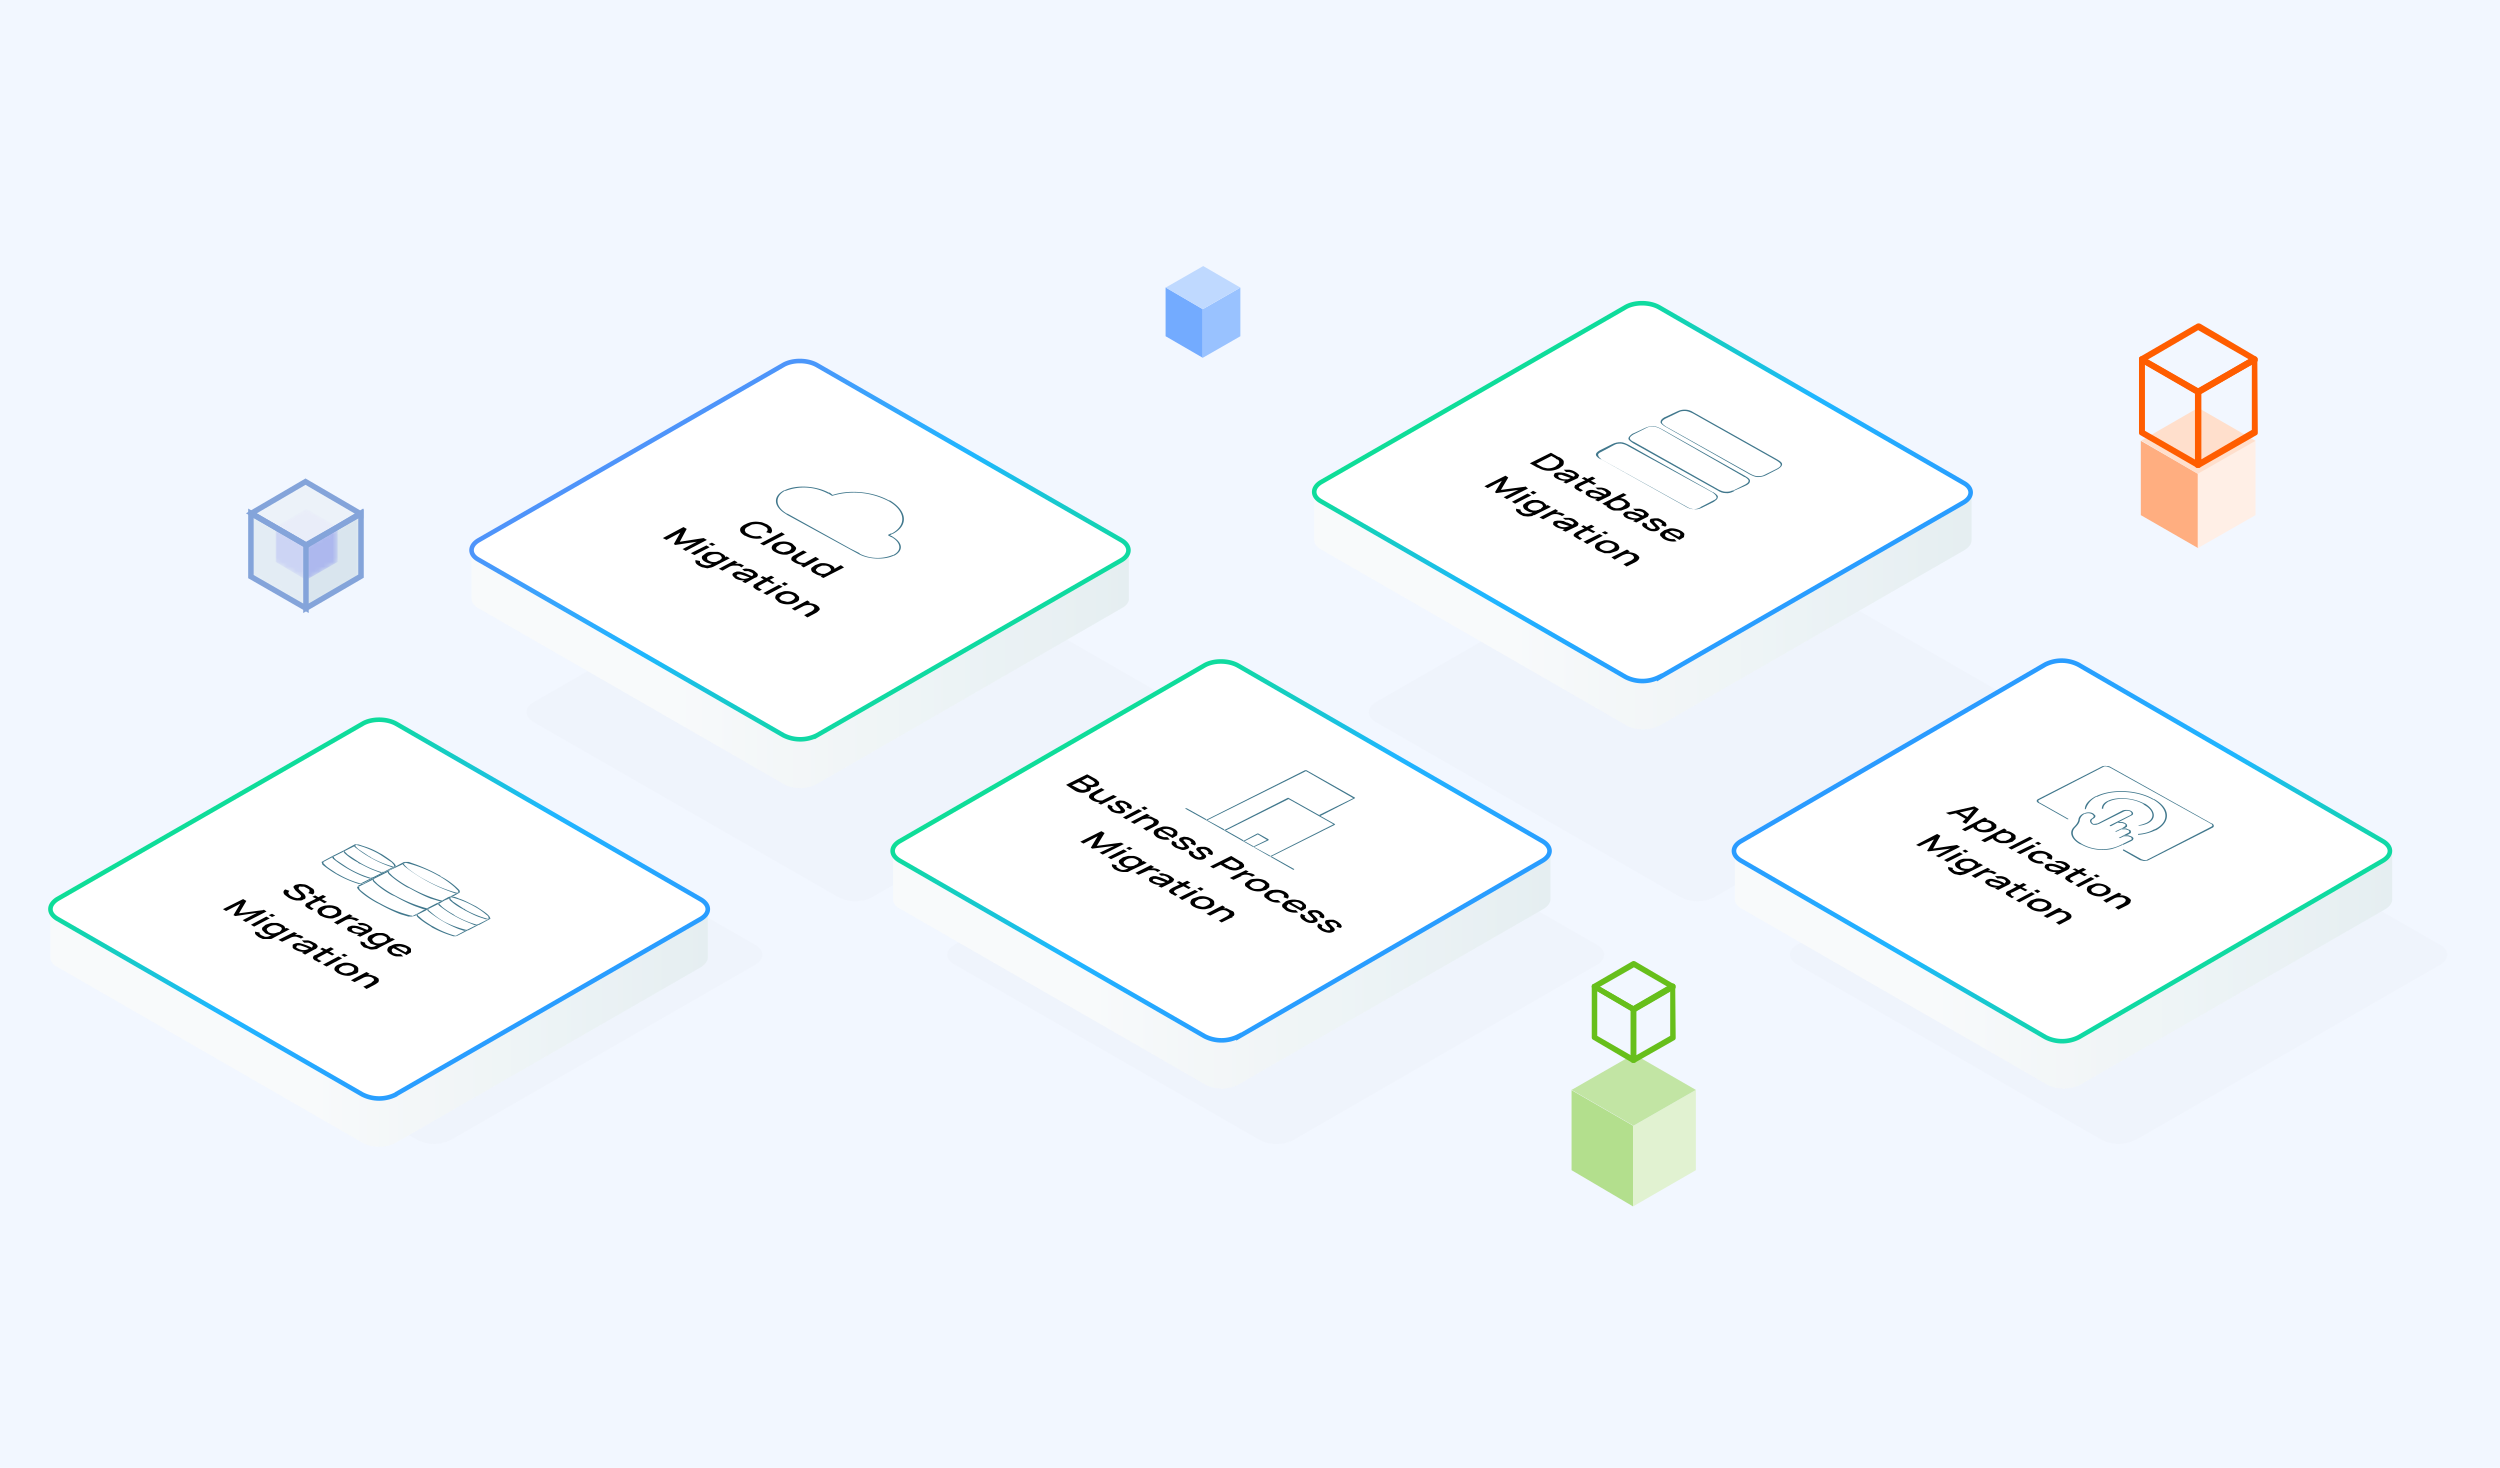 <svg width="545" height="320" fill="none" xmlns="http://www.w3.org/2000/svg"><path fill="#F2F7FF" d="M0 0h545v320H0z"/><path d="M190.1 195.6a8.1 8.1 0 0 1-7.3 0l-66.5-38.2c-2-1.2-2-3.1 0-4.3l66.4-38.2c2-1.2 5.3-1.2 7.3 0l66.5 38.3c2 1.1 2 3 0 4.2l-66.4 38.2Z" fill="#D8DBDE" style="mix-blend-mode:multiply" opacity=".1"/><path d="M246 120c0-.8-.4-1.6-1.5-2.2l-66.4-38.2a8.1 8.1 0 0 0-7.4 0l-66.4 38.2c-1 .6-1.5 1.4-1.5 2.1v10.6c0 .8.5 1.5 1.5 2.1l66.5 38.3c2 1.2 5.3 1.2 7.3 0l66.4-38.3c1-.5 1.6-1.3 1.6-2V120Z" fill="url(#a)"/><path d="M246 120c0-.8-.4-1.6-1.5-2.2l-66.4-38.2a8.1 8.1 0 0 0-7.4 0l-66.4 38.2c-1 .6-1.5 1.4-1.5 2.1v10.6c0 .8.5 1.5 1.5 2.1l66.5 38.3c2 1.2 5.3 1.2 7.3 0l66.4-38.3c1-.5 1.6-1.3 1.6-2V120Z" fill="#BAD0D6" style="mix-blend-mode:multiply" opacity=".1"/><path d="M178.1 160.3a8.1 8.1 0 0 1-7.3 0L104.3 122c-2-1.1-2-3 0-4.2l66.4-38.2c2-1.2 5.3-1.2 7.4 0l66.4 38.2c2 1.2 2 3.1 0 4.3l-66.4 38.2Z" fill="#fff" stroke="url(#b)"/><path d="M373.7 195.6a8.1 8.1 0 0 1-7.3 0l-66.5-38.2c-2-1.2-2-3.1 0-4.3l66.4-38.2c2-1.2 5.3-1.2 7.3 0l66.5 38.3c2 1.1 2 3 0 4.2l-66.4 38.2Z" fill="#D8DBDE" style="mix-blend-mode:multiply" opacity=".1"/><path d="M429.7 107.3c0-.8-.5-1.6-1.6-2.1l-66.4-38.3a8.1 8.1 0 0 0-7.4 0L288 105c-1 .6-1.5 1.4-1.5 2.2v10.5c0 .8.5 1.5 1.5 2.1l66.5 38.3c2 1.2 5.3 1.2 7.4 0l66.4-38.2c1-.6 1.5-1.4 1.5-2.2v-10.5Z" fill="url(#c)"/><path d="M429.7 107.3c0-.8-.5-1.6-1.6-2.1l-66.4-38.3a8.1 8.1 0 0 0-7.4 0L288 105c-1 .6-1.5 1.4-1.5 2.2v10.5c0 .8.5 1.5 1.5 2.1l66.5 38.3c2 1.2 5.3 1.2 7.4 0l66.4-38.2c1-.6 1.5-1.4 1.5-2.2v-10.5Z" fill="#BAD0D6" style="mix-blend-mode:multiply" opacity=".1"/><path d="M361.7 147.6a8.1 8.1 0 0 1-7.3 0L288 109.3c-2-1.1-2-3 0-4.2L354.3 67c2-1.2 5.3-1.2 7.4 0l66.4 38.3c2 1.1 2 3 0 4.2l-66.4 38.2Z" fill="#fff" stroke="url(#d)"/><path d="M98.3 248.5a8.1 8.1 0 0 1-7.3 0l-66.5-38.3c-2-1.1-2-3 0-4.2l66.4-38.2c2-1.2 5.3-1.2 7.3 0l66.5 38.2c2 1.2 2 3 0 4.3l-66.4 38.2Z" fill="#D8DBDE" style="mix-blend-mode:multiply" opacity=".1"/><path d="M154.3 198.2c0-.8-.5-1.5-1.6-2.1l-66.4-38.3a8.1 8.1 0 0 0-7.4 0L12.5 196c-1 .6-1.5 1.4-1.5 2.2v10.6c0 .7.5 1.5 1.5 2L79 249.1c2 1.2 5.3 1.2 7.3 0l66.4-38.2c1-.6 1.6-1.4 1.6-2.2v-10.5Z" fill="url(#e)"/><path d="M154.3 198.2c0-.8-.5-1.5-1.6-2.1l-66.4-38.3a8.1 8.1 0 0 0-7.4 0L12.5 196c-1 .6-1.5 1.4-1.5 2.2v10.6c0 .7.5 1.5 1.5 2L79 249.1c2 1.2 5.3 1.2 7.3 0l66.4-38.2c1-.6 1.6-1.4 1.6-2.2v-10.5Z" fill="#BAD0D6" style="mix-blend-mode:multiply" opacity=".1"/><path d="M86.3 238.6a8.1 8.1 0 0 1-7.3 0l-66.5-38.3c-2-1.2-2-3 0-4.3L79 157.8c2-1.2 5.3-1.2 7.4 0l66.4 38.3c2 1.2 2 3 0 4.2l-66.4 38.2Z" fill="#fff" stroke="url(#f)"/><path d="M282 248.5a8.1 8.1 0 0 1-7.4 0L208 210.2c-2-1.1-2-3 0-4.2l66.4-38.2c2-1.2 5.3-1.2 7.3 0l66.5 38.2c2 1.2 2 3.1 0 4.3L282 248.5Z" fill="#D8DBDE" style="mix-blend-mode:multiply" opacity=".1"/><path d="M337.9 185.5c0-.8-.5-1.5-1.6-2.1L270 145.1a8.1 8.1 0 0 0-7.4 0l-66.4 38.3c-1 .5-1.5 1.3-1.5 2v10.7c0 .7.5 1.5 1.5 2l66.5 38.3c2 1.2 5.3 1.2 7.3 0l66.4-38.2c1-.6 1.6-1.4 1.6-2.1v-10.6Z" fill="url(#g)"/><path d="M337.9 185.5c0-.8-.5-1.5-1.6-2.1L270 145.1a8.1 8.1 0 0 0-7.4 0l-66.4 38.3c-1 .5-1.5 1.3-1.5 2v10.7c0 .7.5 1.5 1.5 2l66.5 38.3c2 1.2 5.3 1.2 7.3 0l66.4-38.2c1-.6 1.6-1.4 1.6-2.1v-10.6Z" fill="#BAD0D6" style="mix-blend-mode:multiply" opacity=".1"/><path d="M270 225.9a8.1 8.1 0 0 1-7.4 0l-66.5-38.3c-2-1.2-2-3 0-4.2l66.4-38.3c2-1.2 5.3-1.2 7.4 0l66.4 38.3c2 1.2 2 3 0 4.2L270 226Z" fill="#fff" stroke="url(#h)"/><path d="M465.5 248.5a8.1 8.1 0 0 1-7.3 0l-66.5-38.3c-2-1.2-2-3 0-4.2l66.4-38.2c2-1.2 5.3-1.2 7.3 0L532 206c2 1.2 2 3 0 4.3l-66.4 38.2Z" fill="#D8DBDE" style="mix-blend-mode:multiply" opacity=".1"/><path d="M521.5 185.5c0-.8-.5-1.5-1.6-2.1l-66.4-38.3a8.1 8.1 0 0 0-7.4 0l-66.4 38.3c-1 .5-1.5 1.3-1.5 2v10.7c0 .7.5 1.5 1.5 2l66.5 38.3c2 1.2 5.3 1.2 7.4 0l66.4-38.2c1-.6 1.5-1.4 1.5-2.1v-10.6Z" fill="url(#i)"/><path d="M521.5 185.5c0-.8-.5-1.5-1.6-2.1l-66.4-38.3a8.1 8.1 0 0 0-7.4 0l-66.4 38.3c-1 .5-1.5 1.3-1.5 2v10.7c0 .7.5 1.5 1.5 2l66.5 38.3c2 1.2 5.3 1.2 7.4 0l66.4-38.2c1-.6 1.5-1.4 1.5-2.1v-10.6Z" fill="#BAD0D6" style="mix-blend-mode:multiply" opacity=".1"/><path d="M453.2 226.1a8 8 0 0 1-7.3 0l-66.4-38.5c-2-1.2-2-3 0-4.2l66.3-38.5a8 8 0 0 1 7.3 0l66.4 38.5c2 1.2 2 3 0 4.2l-66.3 38.5Z" fill="#fff" stroke="url(#j)"/><path d="m291 202.8-.3.3c-.4.2-.8.3-1.3.2a3.7 3.7 0 0 1-1.4-.5c-.4-.3-.7-.5-.8-.8 0-.2 0-.4.3-.7l.8.4c-.1.1-.2.3-.1.4 0 .2.2.3.5.4l.6.3h.6l.1-.2-.1-.3-.5-.4-.5-.6c0-.1-.1-.3 0-.4 0 0 0-.2.2-.3l.8-.1h.8a4 4 0 0 1 1 .5l.6.5.2.4c0 .2-.1.3-.3.4l-.9-.3c.2-.1.2-.2.2-.4l-.4-.4h-.1l-.6-.2h-.5l-.1.2.1.2.5.5.5.5c.1.2.1.3 0 .4ZM277.8 196.2h.8l.6.5a3.8 3.8 0 0 1-2.7-.5l-.8-.6a.7.7 0 0 1 0-.7l.8-.6c.4-.2.7-.3 1.2-.3a4.1 4.1 0 0 1 2.4.4c.5.3.7.5.8.8.1.2 0 .5-.2.7l-.9-.3c.1-.2.2-.3.1-.4 0-.2-.2-.3-.4-.4a2.3 2.3 0 0 0-1.5-.2c-.3 0-.5 0-.7.2-.4.1-.6.3-.6.5s0 .4.4.6c.2.2.5.3.7.3ZM284.7 197.3v.7l-1 .6-.3-.2-2.5-1.4-.4.5c0 .2.1.4.5.6a2.4 2.4 0 0 0 1.5.3l.5.5a4.2 4.2 0 0 1-2.6-.4l-.8-.7a.7.7 0 0 1 0-.7l.7-.6a3.8 3.8 0 0 1 2.5-.3c.4 0 .8.2 1.2.4l.7.7Zm-3.2-.5 2 1.1c.2-.1.4-.2.4-.4s-.1-.4-.4-.5c-.4-.3-.8-.4-1.2-.4-.3 0-.5 0-.8.2ZM287.2 200.3c0 .2.1.3 0 .4 0 .1 0 .2-.3.3a2 2 0 0 1-1.2.2c-.4 0-1-.2-1.4-.5-.5-.3-.7-.5-.8-.8-.1-.2 0-.5.2-.7l.9.4c-.2.1-.2.2-.1.4l.4.4.7.3.6-.1.1-.2-.1-.2-.5-.5-.5-.5c-.1-.2-.2-.3-.1-.4l.3-.3.7-.1h.9a3.9 3.9 0 0 1 1 .4l.5.5c.2.2.2.4.2.5 0 .2 0 .3-.3.4l-.8-.3c.1-.1.2-.2.1-.4l-.4-.4-.6-.2h-.5l-.2.2.2.2.5.5.5.5ZM264.7 196.6v.7l-.7.6-1.2.3a4.3 4.3 0 0 1-2.5-.5c-.4-.2-.6-.4-.7-.6a.7.7 0 0 1 0-.7c.1-.3.3-.5.7-.6l1.2-.4a4 4 0 0 1 2.5.5c.4.2.6.4.7.7Zm-2.6 1.1c.4 0 .8-.1 1.1-.3.4-.2.6-.4.6-.6 0-.2-.1-.4-.4-.6a2.2 2.2 0 0 0-1.6-.2c-.2 0-.5 0-.7.2-.4.2-.6.4-.6.6 0 .2.1.4.4.6l1.2.3M268.7 200a3 3 0 0 1-.4.1l-2 1-.6-.4 1.7-.9.3-.2.3-.3v-.3l-.4-.3a2 2 0 0 0-.9-.3 2.5 2.5 0 0 0-1.1.3l-1.8.9-.8-.4 3.5-1.8.6.4-.4.2h.7l1 .5c.3.1.5.2.6.4l.1.4-.1.3-.4.3ZM274.8 194.3a4.1 4.1 0 0 1-2.5-.5l-.8-.6a.7.7 0 0 1 0-.7l.8-.6c.3-.2.7-.3 1.2-.3a4.2 4.2 0 0 1 2.4.4l.8.7v.7l-.7.6-1.2.3Zm-1.9-.8c.4.3.7.3 1.1.3.4 0 .8 0 1.2-.2l.6-.6c0-.2-.1-.4-.5-.6a2.2 2.2 0 0 0-1.5-.3l-.8.2-.6.6c0 .2.2.4.5.6" fill="#000"/><path d="M262.9 178.7v.1l-4.5-2.5v-.1h.3l4.3 2.4h-.1Z" fill="#40778C"/><path d="m295.4 174-7.6 3.9-.3-.2 7.5-3.7-10.3-5.9-21.5 10.7h-.3v-.1h.1l21.5-10.8h.3l10.6 6ZM276.5 183c.1 0 .1.1 0 .2l-3 1.4h-.3l.1-.1 2.9-1.4-2-1.2-2.9 1.5h-.3v-.1h.1l3-1.6h.2l2.3 1.3Z" fill="#40778C"/><path d="m261.3 186.9.5-.1.2-.2-.1-.2a8 8 0 0 0-.5-.5l-.5-.5c-.1-.2-.2-.3-.1-.4l.3-.3.7-.1h.9a3.7 3.7 0 0 1 1 .4l.5.5c.2.2.2.4.2.5 0 .2 0 .3-.3.4l-.8-.3c.1-.1.2-.2.1-.4l-.4-.4-.6-.2h-.5l-.2.2.2.2.5.5.5.5c0 .2.1.3 0 .4l-.3.3a2 2 0 0 1-1.2.2c-.5 0-1-.2-1.4-.5-.5-.3-.7-.5-.8-.8-.1-.2 0-.5.2-.7l.9.4c-.2.1-.2.2-.1.4l.4.4.7.3Z" fill="#000"/><path d="M282.1 189.5v.1h-.2l-19-10.8H263.2l3.7 2-.1.1v.1h.4l3.9 2.2-.1.1v.1H271.3l2 1.1c-.1.1-.1.2 0 .2h.2l3.5 1.9h-.1c-.1 0-.1.1 0 .1 0 0 .1.1.2 0h.1l5 2.8Z" fill="#40778C"/><path d="M291 179.7v.1l-13.8 6.9H277c-.1 0-.1 0 0 0v-.1l13.7-6.9-9.8-5.5-13.6 6.8h-.4v-.1h.1l13.8-7 .2.1 6.6 3.7.3.2 3.2 1.8Z" fill="#40778C"/><path d="m270.6 189.4-.9.3a3.2 3.2 0 0 1-1.8-.2l-.3-.2h-.2l-1.3-.8-1.6.8-.7-.4 4.6-2.3 2 1.2a7.4 7.4 0 0 1 .4.2l.4.5v.5l-.6.4Zm-1.2-.2.4-.2c.1 0 .2 0 .3-.2l.1-.2c0-.1 0-.2-.2-.3l-.1-.1-.2-.1-1.2-.7-1.7.8 1.2.7.2.1h.2a1.9 1.9 0 0 0 1 .2M270.6 191l-1.7.8-.8-.4 3.5-1.7.6.3-.5.3h.2a3 3 0 0 1 1.4.3l.3.2-.6.3-.3-.1-.1-.1a2.3 2.3 0 0 0-2 0ZM262.4 193.8l-.6.4-.8-.5.7-.3.7.4ZM260.5 194l.7.4-3.5 1.8-.7-.5 3.5-1.7ZM256.2 194.7l.5.3-.5.3-.7-.4h-.1l-.5-.4c0-.2-.1-.3 0-.4l.3-.3.5-.3 1.5-.7-.7-.5.6-.2.7.4 1-.5.7.4-1 .5 1.1.6-.5.3-1.1-.6-1.6.7-.3.2-.2.2s0 .2.2.3l.1.1ZM249.3 187.7l.7.4-3.6 1.7a3.4 3.4 0 0 1-.6.3h-.8a3.7 3.7 0 0 1-1.8-.5c-.3-.1-.4-.2-.5-.4a1 1 0 0 1-.3-.4v-.4l1 .2v.4l.4.3.6.3a1.8 1.8 0 0 0 1.3-.2l.3-.2h-.2c-.4 0-.8-.2-1.2-.4l-.6-.6a.7.7 0 0 1 0-.7l.8-.6 1.1-.3h1.3a3.5 3.5 0 0 1 1.1.4c.4.2.6.4.7.6v.2l.3-.1Zm-2.5 1.1c.3 0 .5-.1.8-.3.2 0 .4-.2.5-.3.1-.2.2-.3.1-.4 0-.2-.2-.3-.4-.4a2 2 0 0 0-.7-.3 2.5 2.5 0 0 0-1.6.3l-.5.4s-.1.2 0 .4l.3.4a2 2 0 0 0 1.5.2M252.7 189.6l.3.2-.7.3a1.5 1.5 0 0 0-.4-.3 2 2 0 0 0-.5-.1h-1l-.4.2-1.8.8-.7-.4 3.4-1.7.7.4-.6.3h.7a3.2 3.2 0 0 1 1 .3ZM255.6 192.3l-.4.2-2 1-.7-.3.5-.3a3.5 3.5 0 0 1-2-.5c-.3-.1-.4-.3-.5-.4v-.5l.3-.3.6-.2h.6l.7.2a11.8 11.8 0 0 1 1.5.6l.4.2c.2-.1.3-.2.3-.4l-.4-.4-.7-.3h-.7l-.5-.4c.4-.1.8-.2 1.2 0a3.6 3.6 0 0 1 2 1c.2.1.2.3 0 .5 0 .1 0 .2-.2.2Zm-1.7 0h.2a47 47 0 0 1-2-.7h-.6l-.2.2v.2a1 1 0 0 0 .4.2 2.5 2.5 0 0 0 2.2.2M247.3 179.6l-.8-.4 3.5-1.8.7.4-.5.2h.7l1 .5c.3.1.5.2.6.4.1.1.2.3.1.4l-.1.3-.3.3-.4.2-1.9 1-.7-.5 1.7-.8.4-.2.2-.3v-.3l-.3-.3-.5-.2a2 2 0 0 0-1 0l-.6.1-1.8 1ZM255 183a4.2 4.2 0 0 1-2.7-.4 2 2 0 0 1-.7-.7.7.7 0 0 1 0-.7c0-.2.3-.4.7-.6l1.2-.4a4.1 4.1 0 0 1 2.5.5c.4.2.6.5.7.7l-.1.7-1 .6-.3-.2-2.4-1.4c-.3.2-.4.3-.4.5s0 .4.4.6l.8.3h.8l.5.5Zm-.7-2.3c-.3 0-.6 0-.9.2l2 1.1c.3-.1.4-.3.4-.4 0-.2 0-.4-.4-.6-.4-.2-.7-.3-1.1-.3M258.9 185a2 2 0 0 1-1.2.3l-1.4-.5c-.5-.3-.8-.6-.9-.8 0-.3 0-.5.3-.7l.8.4c-.1 0-.1.2 0 .4 0 .1.1.3.4.4l.7.2h.5l.2-.2-.2-.2-.4-.5-.6-.5c0-.2-.1-.3 0-.4 0-.1 0-.2.3-.3l.7-.2.9.1.9.4.6.5.2.5c0 .2-.1.3-.3.4l-.9-.4c.2 0 .2-.2.2-.3l-.4-.4-.7-.2h-.5l-.1.1c0 .1 0 .2.2.3l.4.5.5.5c.1.2.2.3.1.4l-.3.3ZM246.9 185l-.7.3-.7-.4.7-.3.7.4ZM245 185.2l.7.4-3.5 1.7-.7-.4 3.4-1.7ZM244.4 183.7l.6.3-4.6 2.3-.7-.4 3.2-1.5-4.8.6-.3-.2 1.5-2.5-3.1 1.6-.7-.4 4.6-2.3.7.4-1.7 2.8 5.3-.7ZM250.2 176.2l-.7.4-.7-.5.7-.3.7.4ZM248.2 176.4l.8.4-3.5 1.8-.7-.4 3.4-1.8ZM245.2 176.5c.1.2.1.3 0 .4 0 0 0 .2-.3.3a2 2 0 0 1-1.2.1c-.4 0-.9-.2-1.4-.4l-.8-.8c-.1-.3 0-.5.2-.7l.9.4c-.1 0-.2.2-.1.4l.4.4.7.2h.6l.1-.2-.1-.2-.5-.5-.5-.5-.1-.4.3-.3.7-.2 1 .1.8.4.7.5c0 .2.2.3.1.5 0 .1 0 .3-.2.4l-1-.4c.2 0 .3-.2.2-.3 0-.1-.1-.3-.4-.4l-.6-.3h-.5l-.1.2.1.3.5.4.5.6ZM237.7 171.5c.1.2.2.3.1.5 0 .2-.2.4-.4.5l-1 .3a3.4 3.4 0 0 1-2-.4l-2-1.3 4.6-2.3 2 1.1.6.6v.5l-.4.4-1 .2h-.5Zm-1.6.7.5-.1c.2 0 .3-.2.3-.3v-.3l-.3-.3-1.4-.7-1.5.7 1.4.7a2 2 0 0 0 1 .3m1-2.7-1.3.7 1.2.7a1.6 1.6 0 0 0 1 .2c.1 0 .3 0 .4-.2.2 0 .3-.2.3-.3l-.4-.4-1.2-.7M242.7 173.3l.8.4-3.5 1.7-.6-.3.4-.2a3.4 3.4 0 0 1-1.8-.5l-.5-.4a.6.6 0 0 1-.1-.4l.1-.3.3-.3.4-.2 1.9-1 .7.4-1.7.9-.3.2a1 1 0 0 0-.3.3v.3l.4.3a2 2 0 0 0 .9.3h.5l.6-.3 1.8-.9ZM350.6 116.2l-.6.3-.8-.4.7-.3.7.4ZM344.4 117.1l.5.3-.5.3-.7-.4-.6-.4c0-.1-.1-.3 0-.4l.3-.3.5-.3 1.5-.7-.7-.4.5-.3.7.4 1-.5.7.4-1 .5 1.2.6-.5.3-1.2-.6-1.5.7-.3.2-.2.2c0 .1 0 .2.2.3l.1.1ZM348.7 116.4l.7.4-3.4 1.8-.8-.5 3.5-1.7ZM353 119.6c-.2.3-.4.5-.8.6l-1.2.4h-1.2l-1.3-.5c-.4-.2-.6-.4-.7-.6a.7.7 0 0 1 0-.7c.1-.3.4-.5.7-.6l1.2-.4a4.1 4.1 0 0 1 2.5.5c.4.2.6.4.7.7.1.2.2.4 0 .6Zm-2.7.5c.4 0 .8-.1 1.1-.3.4-.2.6-.4.6-.6 0-.2 0-.4-.4-.6a2.3 2.3 0 0 0-1.5-.3l-.8.3c-.4.2-.6.4-.6.6 0 .2.1.4.5.6.3.2.7.3 1.1.3M356.6 122.5l-2 1-.7-.5 1.7-.8.4-.3.2-.2v-.3l-.3-.4-.5-.2a2 2 0 0 0-1 0l-.6.2-1.8 1-.7-.5 3.4-1.7.6.4-.4.2a3.6 3.6 0 0 1 1.8.4l.5.4.2.4-.2.4-.3.3-.3.2ZM344.8 104.3l.6-.3.7.4 1-.5.7.4-1 .5 1.2.6-.6.3-1.1-.6-1.5.7-.4.2-.2.2c0 .1 0 .2.2.3l.2.1.5.3-.6.3-.7-.4c-.3-.1-.4-.3-.5-.4-.1-.1-.1-.3 0-.4 0-.1 0-.2.2-.3.2 0 .3-.2.5-.3l1.6-.7-.8-.4ZM350.5 108.3l-2.1 1-.7-.3.5-.3a3.7 3.7 0 0 1-2-.5l-.5-.4v-.4c0-.2.2-.3.3-.4l.6-.2h.6l.8.2a13.2 13.2 0 0 1 1.9.8c.2-.1.3-.2.3-.4l-.4-.4-.7-.3h-.8l-.5-.4h1.3a3.7 3.7 0 0 1 1.3.4l.7.5c.1.2.2.4 0 .6 0 .1 0 .2-.2.3l-.4.2Zm-1.4-.1.2-.1-.4-.2-.6-.3a6 6 0 0 0-.9-.2h-.6l-.2.2v.2a1 1 0 0 0 .3.3l.7.2h1.1l.4-.1" fill="#000"/><path d="m373.8 109.3-2.8 1.4c-.6.3-1.2.4-1.8.3-.6 0-1.2-.2-1.8-.6L349 100.1h-.1c-.6-.3-1-.7-1-1 0-.3.3-.6.8-.9l2.8-1.4c.6-.3 1.2-.4 1.8-.4.6 0 1.2.3 1.8.6l18.3 10.3h.1c.6.4 1 .7 1 1 0 .4-.3.7-.8 1Zm-3 1.2 2.7-1.4c.5-.2.8-.5.7-.7 0-.3-.3-.6-.8-1L355 97.3c-.6-.4-1.1-.5-1.6-.6-.5 0-1 0-1.5.3l-2.8 1.5c-.5.2-.8.5-.7.7 0 .3.3.6.8 1l18.4 10.2c.6.4 1.1.5 1.6.6.5 0 1-.1 1.5-.4M378 107.1c-.6.3-1.2.5-1.8.4-.6 0-1.2-.2-1.8-.6L356 96.6c-.6-.4-1-.7-1-1 0-.3.3-.6.8-1l2.8-1.3c.6-.3 1.2-.4 1.8-.4.6 0 1.2.3 1.8.6l18.3 10.3c.7.4 1 .7 1 1 0 .4-.2.7-.8 1L378 107Zm-.3 0v-.1l2.8-1.4c.5-.3.7-.5.7-.8 0-.2-.3-.5-.8-.8h-.1L362 93.5c-.6-.3-1.1-.5-1.6-.5s-1 0-1.5.3l-2.8 1.4c-.5.3-.8.6-.8.8 0 .3.3.6 1 .9l18.3 10.3c.6.3 1.1.5 1.6.5s1 0 1.5-.3" fill="#40778C"/><path d="m350 110.2-.7-.4 4.6-2.3.7.4-1.4.7h.2c.4.1.8.2 1.2.5l.7.6v.6c-.2.3-.5.5-.8.6l-1.1.4H352c-.4 0-.8-.2-1.1-.4-.4-.2-.6-.4-.7-.6v-.2l-.4.1Zm2.4-1.1a2.8 2.8 0 0 0-1.3.6c0 .1-.1.3 0 .4 0 .2.1.3.4.4.2.2.4.2.7.3a2.6 2.6 0 0 0 1.5-.3l.5-.4c.1-.1.2-.2.1-.4l-.4-.4a2 2 0 0 0-1.5-.2M359.1 112.7l-.4.2-2 1-.7-.3.5-.3a3.7 3.7 0 0 1-2-.4c-.3-.2-.5-.3-.5-.5-.1-.1-.2-.3-.1-.4l.4-.4.5-.1h.7l.7.1a9.6 9.6 0 0 1 1.4.6l.5.2c.2 0 .3-.2.3-.3 0-.2-.1-.3-.4-.5l-.7-.2h-.8l-.5-.5h1.3c.4 0 .9.2 1.3.4l.7.6c.2.2.2.4 0 .5 0 .1 0 .2-.2.3Zm-1.7.1h.2l-.5-.3-.6-.2a4.5 4.5 0 0 0-.9-.3h-.6l-.2.2v.2a1 1 0 0 0 .4.3l.6.2.6.1h.5l.5-.2M360.2 115.3h.5l.2-.2s0-.2-.2-.3l-.4-.4-.6-.6c0-.1-.1-.3 0-.4 0 0 0-.2.2-.3l.8-.1h.8a4 4 0 0 1 1 .5l.6.4.2.5c0 .2-.1.3-.3.4l-.9-.3c.2-.1.2-.2.2-.4l-.4-.3-.7-.3h-.5l-.1.2.1.2.5.5.5.5c.1.2.2.3.1.4l-.3.3a2 2 0 0 1-1.2.2c-.5 0-1-.2-1.4-.5-.5-.3-.8-.5-.9-.8 0-.2 0-.4.3-.6l.8.3c-.1.1-.1.3 0 .4 0 .2.1.3.4.4.2.2.5.3.7.3ZM362 116.9a.7.7 0 0 1 0-.7l.8-.6 1.2-.4a4.1 4.1 0 0 1 2.4.5c.4.2.7.5.8.7l-.1.7-1 .6-.3-.2-2.4-1.4c-.3.2-.4.3-.4.5s0 .4.4.6a2.3 2.3 0 0 0 1.6.3l.5.5a4.3 4.3 0 0 1-2.6-.4 2 2 0 0 1-.8-.7Zm2.7-1.2c-.2 0-.5 0-.8.2l2 1.1c.3-.1.4-.3.4-.4 0-.2 0-.4-.4-.6l-1.2-.3M335 107.4l-.7.4-.7-.4.6-.4.8.4ZM332.5 106l.6.5-4.6 2.3-.7-.4 3.2-1.6-4.8.7-.3-.2 1.5-2.5-3.1 1.6-.7-.4 4.6-2.3.6.4-1.6 2.7 5.3-.7ZM333 107.6l.8.4-3.5 1.8-.7-.4 3.4-1.8ZM337.4 110.1l.7.4-3.6 1.8h-.2l-.3.2-.9.1-1-.1-.8-.4-.5-.4a1 1 0 0 1-.3-.4v-.4l1 .2v.3l.4.4.7.2h.6l.6-.1.3-.2h-.2c-.4 0-.8-.2-1.1-.4-.4-.2-.6-.4-.7-.7a.7.7 0 0 1 0-.6l.8-.6 1.1-.4h1.3l1.1.4.7.7v.2l.3-.2Zm-2.4 1.1c.2 0 .4 0 .6-.2h.2l.4-.4c.2-.1.2-.3.1-.4 0-.1-.1-.3-.4-.4a2 2 0 0 0-.7-.2 2.7 2.7 0 0 0-1.5.2c-.3.1-.4.3-.5.4-.1.1-.2.3-.1.4 0 .1.1.3.4.4.2.2.5.2.7.3h.8M340.9 112l.2.2-.6.3-.3-.2h-.1a2.2 2.2 0 0 0-2 0l-1.7.9-.8-.4 3.5-1.8.6.4-.5.3h.7a2.7 2.7 0 0 1 .9.3ZM343.8 114.7a4 4 0 0 1-.4.2l-2.1 1-.7-.3.5-.3a3.6 3.6 0 0 1-2-.5l-.5-.4v-.4c0-.2.2-.3.3-.4l.6-.1h.6l.8.1.6.3c.3 0 .5.2.8.3l.5.2.3-.3c0-.2-.1-.3-.4-.5l-.7-.3h-.8l-.5-.4h1.3c.4 0 .8.1 1.3.4l.7.6c.1.2.2.3 0 .5 0 .1 0 .2-.2.3Zm-1.8 0h.2a62.3 62.3 0 0 1-2.2-.7h-.3l-.2.2v.2l.4.3a2.5 2.5 0 0 0 2.1 0M343.6 104.4l-2.2 1-.6-.3.5-.3a3.5 3.5 0 0 1-2-.5c-.3-.1-.4-.3-.5-.4-.1-.2-.1-.3 0-.4 0-.2.1-.3.3-.4l.6-.1h.6l.7.1a9.7 9.7 0 0 1 1.5.6l.5.2c.2 0 .3-.2.3-.3 0-.2-.2-.3-.5-.5l-.7-.2h-.7l-.5-.5h1.2a3.6 3.6 0 0 1 2 1c.2.2.2.3 0 .5l-.1.3-.4.2Zm-1.4-.1.2-.1a62.3 62.3 0 0 1-2-.7h-.6l-.1.2v.2l.3.3a2.4 2.4 0 0 0 1.3.3h.5l.4-.2M335.4 102l-.3-.1-1.6-.9 4.6-2.3 1.6.9.3.1.3.2c.4.3.6.5.6.8 0 .3 0 .5-.2.8l-.8.6a4.8 4.8 0 0 1-2.7.5 4.3 4.3 0 0 1-1.8-.6Zm-.5-.9.9.5.2.1.4.2.9.2a3.5 3.5 0 0 0 1.8-.4l.6-.5c.2-.1.2-.3.2-.5 0-.1 0-.3-.3-.5l-.3-.1-.2-.2-.9-.5-3.3 1.7" fill="#000"/><path d="m387.7 102.2-2.7 1.4c-.6.3-1.2.4-1.8.4-.6 0-1.2-.3-1.8-.6L363 93c-.6-.4-1-.7-1-1 0-.4.3-.7.8-1l2.8-1.3c.6-.3 1.1-.4 1.7-.4.7 0 1.3.2 1.9.6l18.3 10.3c.7.4 1 .7 1 1 0 .3-.2.6-.8 1Zm-3 1.3 2.8-1.4c.5-.3.7-.5.7-.8 0-.3-.3-.5-.9-.9L369 90.1c-.6-.3-1.2-.5-1.6-.5-.5 0-1 0-1.5.3l-2.9 1.4c-.5.3-.7.5-.7.8 0 .2.3.5.9.9l18.4 10.3c.6.3 1 .5 1.6.5.5 0 1 0 1.5-.3Z" fill="#40778C"/><path d="m165.6 128.3.5.2-.5.3c-.3 0-.6-.2-.8-.3l-.5-.4c-.1-.2-.1-.3 0-.4 0-.2 0-.3.2-.3l.5-.3 1.5-.8-.7-.4.5-.3.8.4 1-.5.7.4-1 .5 1.1.7-.5.2-1.1-.6-1.5.8-.4.2-.1.2.1.3h.2ZM174.2 130.7c-.1.3-.4.5-.7.6-.4.2-.8.4-1.2.4a4.2 4.2 0 0 1-2.5-.4l-.7-.7a.7.7 0 0 1 0-.7c0-.2.3-.4.6-.6l1.2-.4a4.2 4.2 0 0 1 2.6.5l.7.7v.6Zm-2.6.5c.4 0 .8-.1 1.1-.3.4-.2.5-.4.6-.6 0-.2-.2-.4-.5-.6a2.2 2.2 0 0 0-1.6-.2l-.7.2-.6.6c0 .2.2.4.5.6l1.2.3M177.9 133.6l-1.9 1-.7-.5 1.6-.8.4-.3.2-.3v-.3l-.3-.3-.5-.2h-.5a2.5 2.5 0 0 0-1 .2l-1.9 1-.7-.4 3.4-1.8.6.4-.4.2a3.7 3.7 0 0 1 1.8.4l.5.4.2.4c0 .1 0 .3-.2.4l-.3.3-.3.2ZM173.2 122.6l-.6-.4a.6.6 0 0 1-.1-.4l.1-.3.3-.3.4-.2 1.8-1 .8.4-1.7.9-.3.2-.3.3v.3l.4.3a2.2 2.2 0 0 0 1 .3h.5l.5-.3 1.8-1 .8.5-3.4 1.8-.6-.4.4-.2a3.6 3.6 0 0 1-1.8-.5ZM179.2 125.5h-.4a3.3 3.3 0 0 1-1.2-.5c-.4-.2-.6-.3-.7-.6a.7.7 0 0 1 0-.6l.8-.6 1.1-.4a4 4 0 0 1 2.4.4c.4.2.6.4.7.6v.2l1.4-.8.7.5-4.5 2.3-.6-.3.3-.2Zm-.1-.4h.7l.7-.3.6-.4c0-.2.1-.3 0-.4l-.3-.4a2 2 0 0 0-.8-.3h-.8l-.7.3c-.3.1-.4.3-.5.4-.1.1-.2.3-.1.4l.4.4.8.3M171.8 127.3l-.7.4-.7-.4.6-.4.8.4ZM169.8 127.5l.8.4-3.4 1.8-.8-.4 3.4-1.8ZM162 123.2l.2.1-.6.4a1.8 1.8 0 0 0-.4-.3 2 2 0 0 0-.6-.1h-.5a2.3 2.3 0 0 0-1 .2l-1.6.9-.8-.4 3.4-1.8.7.4-.6.3a3.7 3.7 0 0 1 .7 0h.5l.4.2.2.1ZM156 118.7l-.7.3-.8-.4.7-.3.7.4ZM154 118.9l.7.4-3.3 1.7-.8-.4 3.4-1.7ZM153.4 117.3l.7.4-4.6 2.4-.7-.4 3.1-1.6-4.7.7-.3-.2 1.4-2.5-3 1.6-.8-.4 4.5-2.4.7.4-1.5 2.8 5.2-.8ZM159.1 121.7l-3.5 1.8a3.5 3.5 0 0 1-.5.2l-.9.2-.9-.2c-.3 0-.6-.2-1-.4l-.4-.3a1 1 0 0 1-.3-.5v-.4l1 .2v.4l.4.3.7.2a1.8 1.8 0 0 0 1.2-.1l.3-.2h-.2a3.4 3.4 0 0 1-1.2-.4c-.4-.2-.6-.4-.7-.6a.7.7 0 0 1 0-.7l.8-.6c.3-.2.7-.3 1.1-.3h1.3c.4 0 .8.2 1.1.4.4.2.6.4.7.6v.2l.3-.2.7.4Zm-3 .8.6-.3h.1l.5-.4c0-.1.1-.3 0-.4l-.3-.4a2 2 0 0 0-.8-.2 2.6 2.6 0 0 0-1.5.3c-.2 0-.4.2-.5.3-.1.2-.1.3 0 .4 0 .2 0 .3.3.4a2.1 2.1 0 0 0 1.5.3ZM165 125.8l-.5.2-2 1.1-.7-.3.5-.3a3.5 3.5 0 0 1-2-.4l-.5-.5c-.1-.2-.2-.3-.1-.4 0-.2.2-.3.4-.4l.5-.2h.6l.8.2a10.2 10.2 0 0 1 1.4.6l.5.2c.2-.1.3-.3.3-.4 0-.1-.1-.3-.4-.4l-.7-.3h-.8l-.5-.4c.4-.1.8-.2 1.2-.1.5 0 1 .2 1.4.4l.7.6c.1.2.2.4 0 .6 0 0 0 .2-.2.2Zm-1.8.2.2-.1-.5-.2a23.2 23.2 0 0 0-1.5-.5h-.6l-.2.2v.2l.4.2a2.4 2.4 0 0 0 1.3.4l.5-.1.4-.1ZM161.5 116a.9.9 0 0 1 0-1c.2-.2.5-.5 1-.7a4.8 4.8 0 0 1 3.1-.5c.6 0 1 .3 1.6.5.6.4 1 .7 1 1 .2.4.1.7-.2 1l-1-.3c.3-.2.4-.4.3-.7 0-.2-.3-.4-.7-.6a3.4 3.4 0 0 0-2.3-.4c-.4 0-.7.2-1 .4a2 2 0 0 0-.8.5c-.1.3-.2.5 0 .7 0 .2.2.3.6.5a3.3 3.3 0 0 0 2.6.4l.5.5a5.2 5.2 0 0 1-3.7-.5h-.1c-.5-.3-.8-.6-1-.9ZM170.3 116l.8.5-4.6 2.4-.8-.4 4.6-2.4Z" fill="#000"/><path d="M195 121.1h-.1c-2 1-5.5.9-7.7-.3l-2-1.1-13.7-7.5-.1-.1c-2.8-1.6-3-3.9-.5-5.2h.1c2.6-1.3 6.9-1 9.7.5h.2l.6.5c3.6-1.2 8.7-.8 12.3 1.2h.2c3.8 2.3 4.1 5.5.6 7.3h-.1l-.5.3.5.2.1.1c2.2 1.3 2.4 3 .4 4.1Zm-7.6-.4a8.8 8.8 0 0 0 7.2.3h.1c2-1 1.7-2.7-.3-3.9h-.1l-.7-.4v-.1l.6-.3h.2c3.3-1.8 3-4.9-.6-7l-.2-.1a16.3 16.3 0 0 0-12.2-1.1l-.8-.5h-.1a11.2 11.2 0 0 0-9.2-.6h-.2c-2.3 1.3-2.1 3.5.5 5h.1l13.7 7.6 2 1" fill="#40778C"/><path d="M171.6 120.9a4.2 4.2 0 0 1-2.5-.5c-.4-.2-.7-.4-.8-.7a.7.7 0 0 1 0-.6c.1-.3.4-.5.7-.7.4-.1.7-.3 1.2-.3a4 4 0 0 1 2.5.4l.7.7c.2.2.2.5 0 .7 0 .2-.3.4-.6.6l-1.2.4Zm-1.9-.8 1.1.3 1.2-.3c.3-.2.5-.4.5-.6 0-.2 0-.4-.4-.6a2.2 2.2 0 0 0-1.6-.3c-.2 0-.5.1-.7.3-.4.2-.6.4-.6.6 0 .2.1.4.5.5" fill="#000"/><path d="M467.6 175.2c2.3 1.4 2.6 3.3.6 4.3a6 6 0 0 1-1.8.5h-.2v-.1c.7-.1 1.2-.3 1.7-.5 2-1 1.7-2.8-.6-4v-.1c-2.3-1.3-5.6-1.5-7.5-.6h-.1c-.8.5-1.2 1-1.2 1.6H458.2c0-.7.4-1.3 1.3-1.7 2-1 5.6-.7 8 .6ZM463.4 179.5l.3.3v.4a3 3 0 0 1-.7.4H462.4v.1h.2l-1.2.6h-.2c-.1 0-.1 0 0-.1l1.5-.7.6-.4.1-.3-.2-.2-.6-.2a7.8 7.8 0 0 0-1 0l.3-.2h.7a2.4 2.4 0 0 1 .8.3Z" fill="#40778C"/><path d="M469.6 174.2c3.6 2 3.7 5 .4 6.8h-.1a11.1 11.1 0 0 1-3.8 1v-.2c1.3-.1 2.5-.4 3.5-1h.1c3.3-1.6 3.1-4.5-.3-6.5h-.1c-3.5-2-8.9-2.2-12.1-.6h-.2c-1.3.7-2 1.7-2.3 2.7h-.2c0-1.1.9-2 2.3-2.8h.1c3.4-1.7 9-1.5 12.6.6h.1Z" fill="#40778C"/><path d="M464.2 180.9c.2 0 .3.2.3.3.1.1 0 .3 0 .4l-.7.4-.3.1a6 6 0 0 0-.4 0h-.1v.1h.2l-1 .5h-.2c-.1 0-.1-.1 0-.1l1.5-.8.6-.3.1-.3-.2-.2-.6-.2H462.5v-.2h1l.7.3Z" fill="#40778C"/><path d="M464.6 176.8c.5.3.6.8 0 1l-2.7 1.4-.2.1-1.5.8h-.2c-.1 0-.1-.1 0-.2l4.4-2.2c.4-.2.4-.5 0-.8-.4-.2-1-.2-1.4 0l-5.4 2.7-.6.2h-.6a1 1 0 0 1-.6-.4c-.3-.4-.2-.8.3-1l.2-.2c.1-.1.2-.3.1-.4l-.3-.3a1.8 1.8 0 0 0-1.5-.1h-.1a2 2 0 0 0-1.1 1.3c0 .6-.5 1.2-1 1.7-1 1-.6 2.4 1.2 3.4l.3.2a9.1 9.1 0 0 0 8.4.2l.2-.1h.2c.1 0 .1 0 0 0v.1s-1.3.6-2.4.9a9.7 9.7 0 0 1-6.6-1l-.3-.1c-1.9-1.1-2.4-2.6-1.3-3.7.5-.5.9-1 1-1.6 0 0 0-.9 1.2-1.4h.1a2 2 0 0 1 1-.2c.4 0 .7.1 1 .3l.4.4c0 .2 0 .3-.2.5l-.3.2c-.4.2-.5.6-.2.9l.2.2h.4l.6-.1 5.4-2.8c.5-.2 1.4-.2 1.9.1Z" fill="#40778C"/><path d="m464.8 182.4.3.3-.1.4a3 3 0 0 1-.7.4l-1.5.7v-.1h-.3l1.6-.8.6-.3v-.3l-.2-.2-.6-.2H463v-.1l.1-.1h.9l.8.3Z" fill="#40778C"/><path d="M482.2 179.5c.2.1.4.3.4.5 0 .1 0 .3-.2.4l-14.2 7.2-.8.1-.9-.2-3.7-2.1v-.2h.2l3.8 2.1.6.2h.5l14.2-7.3.2-.2c0-.2-.1-.3-.3-.4l-22.1-12.3-.7-.2a1 1 0 0 0-.5 0l-14.2 7.3c-.1 0-.2.2-.1.3 0 0 0 .2.3.3l6.2 3.5v.1h-.2l-6.2-3.5c-.3-.1-.4-.3-.5-.4 0-.2 0-.3.3-.5l14.1-7.2c.3 0 .6-.1.8 0 .3 0 .6 0 .9.2l22 12.3Z" fill="#40778C"/><path d="m446.3 189.7-.5-.5c-.1-.1-.1-.3 0-.4 0-.2.1-.3.3-.4l.6-.1h.6l.7.1a11.7 11.7 0 0 1 2 .8l.3-.3c0-.2-.2-.3-.5-.5l-.7-.3h-.7l-.5-.4h1.2a3.7 3.7 0 0 1 1.4.4l.6.5c.2.2.2.4 0 .6 0 .1 0 .2-.2.3l-.3.2-2.1 1-.7-.3.5-.3a3.7 3.7 0 0 1-2-.4Zm.4-.7v.2a1 1 0 0 0 .3.3l.7.2h1.1l.4-.1.2-.1-.5-.2-.5-.2a5.2 5.2 0 0 0-1-.3h-.6l-.2.2M457.1 191.3l-.7-.4.6-.3.8.4-.7.3ZM452.4 193l3.4-1.8.8.4-3.5 1.8-.7-.5ZM452 192.2l-.5.3-.7-.4-.5-.4c-.1-.1-.1-.3 0-.4 0-.1 0-.2.2-.3.2 0 .3-.2.5-.3l1.6-.8-.8-.4.6-.2.7.4 1-.5.7.4-1 .5 1.2.6-.6.3-1.1-.6-1.5.7-.4.2-.1.2c-.1.1 0 .2.1.3l.2.1.5.3ZM455.7 195v-.1c-.4-.2-.6-.4-.7-.7a.7.7 0 0 1 0-.6c0-.3.3-.5.7-.6l1.2-.4a4.3 4.3 0 0 1 2.4.5l.8.6v.7c-.1.2-.3.4-.7.6l-1.2.4a4.2 4.2 0 0 1-2.5-.5Zm.2-1c0 .2.1.4.4.6l1.2.3c.4 0 .8-.1 1.1-.3.4-.2.6-.4.6-.6 0-.2-.1-.4-.4-.6a2.2 2.2 0 0 0-1.6-.3c-.3 0-.5.2-.7.3-.4.2-.6.4-.6.6M463.8 197.3l-2 1-.7-.5 1.7-.8.4-.3.2-.3v-.3l-.3-.3-.5-.2h-.5a2.5 2.5 0 0 0-1.1.2l-1.8 1-.7-.5 3.4-1.7.6.3-.4.3h.7a3.4 3.4 0 0 1 1.1.4l.5.4c.1.2.2.3.1.4l-.1.4-.3.3-.3.2ZM451.2 200.4l-.4.2-1.9 1-.7-.5 1.7-.8.3-.2.3-.3v-.3l-.4-.4a2 2 0 0 0-1-.2 2.5 2.5 0 0 0-1 .3l-1.8.9-.8-.4 3.4-1.8.7.4-.4.2a3.6 3.6 0 0 1 1.7.4l.6.5.1.4-.1.3-.3.3ZM444.8 194.3l-.6.4-.8-.5.7-.3.7.4ZM432.3 188.6l-3.6 1.8a3.5 3.5 0 0 1-.5.2l-.9.2-.9-.2c-.3 0-.6-.2-.9-.4l-.5-.4a1 1 0 0 1-.3-.4v-.4l1 .2v.4c.2 0 .3.2.4.3l.7.2h.6l.6-.1.3-.2h-.2c-.4 0-.8-.2-1.1-.4-.4-.2-.6-.4-.7-.6a.7.7 0 0 1 0-.7l.8-.6c.3-.1.7-.3 1.1-.3h1.2c.5 0 .8.2 1.2.4.4.2.6.4.7.6v.2l.3-.2.7.4Zm-3.1.8.6-.2.2-.1.4-.4c.1 0 .2-.2.1-.4l-.4-.3a2 2 0 0 0-.8-.3 2.6 2.6 0 0 0-1.5.3c-.2 0-.4.2-.5.3v.5l.3.4.8.2h.8M435.1 190.2l.2.1-.6.3a1.3 1.3 0 0 0-.4-.2 2.3 2.3 0 0 0-2 0l-1.7 1-.8-.5 3.5-1.7.6.3-.5.3h.7a2.6 2.6 0 0 1 1 .4ZM438 192.8l-.4.2-2 1-.7-.3.5-.2a3.6 3.6 0 0 1-2-.5l-.6-.5v-.4l.3-.3.6-.2h.6a9.8 9.8 0 0 1 2.2.7l.5.3.3-.4c0-.1-.1-.3-.4-.5l-.7-.2h-.8l-.5-.5h1.2c.5 0 1 .2 1.4.4l.7.6c.1.2.2.4 0 .6l-.2.2Zm-1.8.1h.2l-.4-.3a173.5 173.5 0 0 0-1.8-.5h-.3l-.2.2v.2l.3.3.7.2.6.1h.5l.4-.2M438.6 195.3l.5.2-.5.3-.7-.4-.6-.4v-.4l.3-.3.5-.2 1.5-.8-.7-.4.5-.3.8.4.9-.5.7.4-1 .5 1.2.6-.5.3-1.1-.6-1.6.8-.3.1-.2.2.2.4h.1ZM442.9 194.5l.7.4-3.4 1.8-.7-.4 3.4-1.8ZM447.2 197.8l-.7.6-1.2.3a4.2 4.2 0 0 1-2.5-.5l-.8-.6a.7.7 0 0 1 0-.7l.7-.6 1.2-.4a4.1 4.1 0 0 1 2.5.5c.4.2.6.4.8.7v.7Zm-2.6.4c.4 0 .7-.1 1-.3.4-.2.6-.4.7-.6 0-.2-.1-.4-.5-.6l-.8-.2h-.7l-.8.2-.6.6c0 .2.2.4.5.6l1.2.3M445 183.9l-.6.3-.8-.4.7-.3.7.4ZM428.4 181.2l-.7-.4 5-2.6.6.4-.3.2h.3c.4 0 .8.2 1.2.4l.7.6v.7l-.8.6c-.3.1-.7.3-1.1.3a4 4 0 0 1-1.3 0c-.4 0-.8-.2-1.1-.4-.4-.2-.6-.4-.7-.6v-.1l-1.8.9Zm3.9-2c-.3 0-.5.2-.7.3-.3.1-.5.2-.6.4 0 .1-.1.2 0 .4l.3.4.8.2a2.5 2.5 0 0 0 1.5-.3c.2 0 .4-.2.5-.3.1-.2.1-.3 0-.4 0-.2 0-.3-.3-.4a2 2 0 0 0-.8-.3h-.7M437.5 183.8h-1.2c-.4 0-.8-.2-1.2-.4-.3-.2-.6-.4-.6-.6v-.1l-1.8.9-.8-.4 5-2.6.6.4-.3.2h.4c.4 0 .8.2 1.1.4.4.2.6.4.7.6v.7l-.7.6-1.2.3Zm-.3-.5.7-.3.5-.4s.1-.2 0-.4c0-.1-.1-.3-.4-.4a2 2 0 0 0-.7-.2h-.7a3 3 0 0 0-.8.3c-.2 0-.4.2-.5.3l-.1.4c0 .2.2.3.4.4.3.2.5.3.8.3h.8M438.5 185.2l-.7-.4 4.7-2.4.7.4-4.7 2.4ZM443.8 184.5l-3.4 1.7-.8-.4 3.5-1.7.7.4ZM443 187.8c-.4-.2-.7-.5-.8-.7a.7.7 0 0 1 0-.7l.7-.6 1.2-.3a4 4 0 0 1 2.5.5c.4.2.7.4.8.7 0 .2 0 .5-.2.7l-1-.3.2-.4-.4-.4a2.3 2.3 0 0 0-1.5-.2c-.3 0-.6 0-.8.2l-.6.6c0 .2.1.4.5.5a2 2 0 0 0 1.5.3l.5.5a3.8 3.8 0 0 1-2.6-.4ZM429.1 185.6l-.6.3-.7-.4.6-.3.7.4ZM426.6 184.2l.7.4-4.6 2.3-.7-.3 3.2-1.6-4.8.6-.3-.1 1.5-2.5-3.2 1.5-.7-.3 4.6-2.4.7.4-1.6 2.8 5.2-.8ZM427.2 185.8l.7.4-3.4 1.7-.7-.4 3.4-1.7ZM428.6 179.6l-.8-.4.7-.7-2.1-1.2-1.4.3-.8-.4 6.2-1.4 1 .6-2.8 3.2Zm-1.4-2.5 1.7 1 1.4-1.7-3 .7M78.1 211.7c0 .3-.3.5-.7.6l-1.1.4a4.3 4.3 0 0 1-2.5-.5h-.1l-.7-.6a.7.7 0 0 1 0-.7c.1-.2.3-.4.7-.6l1.2-.4a4 4 0 0 1 2.5.5c.4.2.6.4.7.7v.6Zm-2.6.5 1.2-.3c.3-.2.5-.4.5-.6 0-.2 0-.4-.4-.6a2.2 2.2 0 0 0-1.6-.2c-.2 0-.5 0-.7.2-.4.2-.6.4-.6.6 0 .2.1.4.5.6.4.2.7.3 1.1.3M81.8 214.6l-1.9 1-.7-.5 1.7-.8.3-.3.3-.2v-.4l-.4-.3a2 2 0 0 0-1-.2 2.3 2.3 0 0 0-1 .3l-1.8.9-.8-.4 3.4-1.8.7.4-.4.2h.6l1.1.4.6.4.1.4-.1.4-.4.3-.3.2ZM88 208.5h-1.4c-.5 0-1-.2-1.3-.4a2 2 0 0 1-.8-.7.7.7 0 0 1 0-.6c.1-.3.3-.5.7-.6.4-.2.8-.4 1.2-.4a4.2 4.2 0 0 1 2.5.5c.4.2.6.4.7.6v.7l-1 .6-.3-.2-2.5-1.3c-.3.1-.4.3-.4.5s.1.4.4.6l.8.2h.8l.5.5Zm-.8-2.2-.9.1 2.1 1.2c.2-.2.4-.3.4-.5s-.1-.3-.4-.5l-1.2-.3" fill="#000"/><path d="m106.5 200.3-.4.1h-.2l-1.2-.4c-1-.3-2.1-.9-3.3-1.5l-.5-.3a13 13 0 0 1-2.9-2c0-.2-.1-.3-.2-.3l.4-.2v.2c0 .2.3.3.5.6l2.4 1.6c.2 0 .3.2.5.3a22.2 22.2 0 0 0 4.7 1.9h.2ZM100 194.7l-1.4.8h-.3a1 1 0 0 0-.4 0l-1.3.7 2.8-1.4.4-.2h.2c.1 0 .1 0 0 .1ZM77.5 184.1c.1 0 .1.1 0 .2l-.3.2-2 1h-.3v-.1l2.4-1.3h.2Z" fill="#40778C"/><path d="M83.2 186.2c1.4.9 2.4 1.6 2.9 2.2l.2.4-.2.2v-.1h-.2V188.6l-.5-.6-2.4-1.6-.5-.3a20 20 0 0 0-4.8-1.9h-.2c.1 0 .1 0 0 0 0-.1-.1-.1-.2 0 0-.1.2-.2.4-.1h.5l1.2.4c1 .3 2.2.8 3.4 1.5l.4.2Z" fill="#40778C"/><path d="m85.9 188.9-.4.1h-.2a25.7 25.7 0 0 1-7.9-4.3 1 1 0 0 1-.2-.2l.3-.2v.2l.6.6 2.4 1.6c.2 0 .3.2.5.3a21.8 21.8 0 0 0 4.7 1.9h.2ZM88.2 188v.1l-.4.3-3 1.4c0 .1-.1.1-.2 0l1.5-.8.1-.1 1.7-.9h.3Z" fill="#40778C"/><path d="M86 188.9c.2 0 .2 0 .1.1l-1.6.8-.7.4h-.2v-.1l1.9-1 .4-.2h.2Z" fill="#40778C"/><path d="m83.8 190.2-2.3 1.2H81.2v-.1l2-1 .3-.2.3.1Z" fill="#40778C"/><path d="m84.9 189.8-.4.3-3 1.5h-.2v-.1h.1v-.1l2.3-1.2h.1l.7-.4h.3ZM96 191a16 16 0 0 1 4 2.9c.2.2.3.4.2.6 0 0 0 .2-.2.2.1 0 .1 0 0-.1h-.2l.1-.2v-.2l-.8-.8a21 21 0 0 0-3.9-2.7 28 28 0 0 0-6.7-2.6h-.6c.1-.2.3-.2.5-.2h.7l1.7.6c1.3.5 3 1.2 4.6 2.1l.6.3Z" fill="#40778C"/><path d="m99.8 194.6-.4.2a36.3 36.3 0 0 1-11.3-6l-.3-.4.4-.3-.1.2v.2l.8.8a23.3 23.3 0 0 0 4 2.6 30.6 30.6 0 0 0 6.6 2.7h.3ZM96.5 196.3l-.4.2-.5-.1-1.7-.5c-1.3-.5-2.9-1.3-4.5-2.2l-.7-.3c-1.9-1.1-3.3-2.2-4-2.9l-.2-.4.4-.3-.1.2v.2l.8.8a23.4 23.4 0 0 0 4 2.6 31 31 0 0 0 6.6 2.7h.3ZM96 196.5l-.4.3.4-.3Z" fill="#40778C"/><path d="M98.2 195.5v.2l-.4.2-.9.4-1 .6h-.4v-.1l.5-.3h.1l.4-.2.1-.1 1.3-.7h.3ZM93.4 198.1Z" fill="#40778C"/><path d="m95.8 196.9-.3.2-2 1H93.1c-.1 0-.1 0 0 0v-.1l2.3-1.2v.1h.3ZM103.8 197.6c1.4.9 2.5 1.6 2.9 2.2l.2.4s0 .2-.2.2c.1 0 .1 0 0-.1h-.2V200c0-.2-.2-.4-.5-.6a14.9 14.9 0 0 0-2.8-1.9 20 20 0 0 0-4.8-1.9h-.5l.4-.1h.5c.4 0 .8.2 1.3.4 1 .3 2.1.9 3.3 1.5l.4.2Z" fill="#40778C"/><path d="m93.4 198.1-.3.2-.5.3-1.4.7H91c0 .1-.1.1-.2 0L93 198v.1h.3Z" fill="#40778C"/><path d="m90.8 199.5-.5.2h-.2c-.1 0-.1 0 0-.1l2.7-1.4.4-.2-2.4 1.2V199.5ZM106.7 200.3c.1 0 .1 0 0 .1l-2.2 1.2h-.3v-.1l2-1 .3-.2h.2ZM104.2 201.5l-.4.2h-.3l-1.2-.5a26 26 0 0 1-6.6-3.8l-.2-.3.3-.2v.2l.6.6c.5.4 1.3 1 2.4 1.6l.4.3a22 22 0 0 0 4.8 2l.1-.1Z" fill="#40778C"/><path d="m104.4 201.6-2.3 1.2h-.2l-.1-.1 2-1 .3-.2h.1s.1.1.2 0ZM101.7 202.7l-.3.2h-.3l-1.2-.4a26.1 26.1 0 0 1-6.6-3.9 1 1 0 0 1-.2-.3l.3-.2V198.4l.6.5a17 17 0 0 0 2.8 2 21.9 21.9 0 0 0 4.8 1.8h.1Z" fill="#40778C"/><path d="m102 202.8-2.3 1.2h-.2v-.1l1.9-1 .3-.2h.1l.2.1Z" fill="#40778C"/><path d="M99.7 204a1 1 0 0 1-.4.1h-.5l-1.2-.4a24 24 0 0 1-3.4-1.5l-.4-.3c-1.4-.8-2.4-1.6-2.8-2a1 1 0 0 1-.2-.4v-.2c0 .1.2.1.2 0h.1v.3l.6.5c.5.5 1.3 1 2.4 1.7l.4.2a20.1 20.1 0 0 0 4.8 2l.2-.1v.1h.2ZM78.2 193ZM75.1 185.5l-.3.2-2 1h-.3v-.1l2.4-1.2v.1h.2Z" fill="#40778C"/><path d="m72.8 186.7-.4.2-1.9 1h-.4l2.4-1.3v.1h.3ZM83.5 190l-.4.3H83l-1.3-.5c-.9-.3-2-.9-3.2-1.5-.2 0-.4-.2-.5-.3a13 13 0 0 1-2.9-2l-.2-.3.3-.2v.2l.6.6 2.4 1.6.5.3a21.9 21.9 0 0 0 4.7 2l.2-.1Z" fill="#40778C"/><path d="m81.1 191.3-.4.2h-.2l-1.2-.4a26.1 26.1 0 0 1-6.7-3.9l-.2-.3.4-.2v.3l.5.5 2.4 1.6.5.3a22.1 22.1 0 0 0 4.7 2h.2Z" fill="#40778C"/><path d="m81.4 191.4-.2.1-2.1 1.1h-.3v-.1l2-1 .3-.2h.1l.2.1Z" fill="#40778C"/><path d="m79 192.6-.2.1h-.6a23.6 23.6 0 0 1-7.9-4.2l-.2-.6h.4v.3l.5.5c.5.5 1.4 1 2.4 1.7l.4.2a20 20 0 0 0 4.8 2l.2-.1v.1h.3Z" fill="#40778C"/><path d="m81.5 191.6-.3.2-2.8 1.4h-.2c0 .1-.1.1-.2 0l.2-.2.6-.3h.3l2.1-1.2h.3Z" fill="#40778C"/><path d="M90 199.7h.3l-.5.1H89l-1.7-.5c-1.3-.5-3-1.3-4.6-2.2l-.6-.3c-2-1.1-3.4-2.2-4-2.9-.2-.2-.3-.5-.2-.6h.2l.2-.1v.4c0 .2.3.5.7.8a21 21 0 0 0 4 2.6 27.9 27.9 0 0 0 6.6 2.6h.3v.1Z" fill="#40778C"/><path d="M66.2 196c-.2.2-.4.3-.7.3h-.9a4.8 4.8 0 0 1-1.7-.6l-.8-.6a.9.9 0 0 1-.3-.6c0-.3.2-.5.4-.6l.9.3c-.2.2-.3.4-.2.6a1.3 1.3 0 0 0 .7.6 2.8 2.8 0 0 0 1.3.4l.5-.1.2-.2V195.2l-.2-.2-1-.9-.2-.3-.2-.3v-.3l.4-.3 1-.2 1 .1c.5.1.8.3 1.1.5l.8.5c.2.3.2.5.2.7 0 .2-.1.3-.3.5l-1-.3.3-.4-.1-.4-.5-.3-.6-.3h-.6a1 1 0 0 0-.5 0l-.1.3v.2l.3.3.7.6.3.3.2.4v.3c0 .2-.2.3-.4.4ZM67.1 198l-.5-.4c0-.1-.1-.3 0-.4l.2-.3.5-.2 1.6-.8-.8-.4.6-.3.7.4 1-.5.7.4-1 .5 1.2.6-.6.3-1-.6-1.6.7-.3.2-.2.2.1.3.2.1.5.3-.5.3-.8-.4ZM72.6 200.2a4.3 4.3 0 0 1-2.5-.5H70c-.4-.2-.6-.5-.7-.7a.7.7 0 0 1 0-.7c.1-.2.3-.4.7-.6.3-.1.7-.3 1.2-.3a4.2 4.2 0 0 1 2.5.4l.7.7v.7c0 .2-.3.4-.7.6l-1.1.4Zm-2-.8 1.2.3c.4 0 .8-.2 1.1-.3.4-.2.6-.4.6-.6 0-.2-.1-.4-.4-.6l-.8-.3h-.8c-.2 0-.5.1-.7.3-.4.2-.6.3-.6.6 0 .2.1.4.5.6M73.5 201.5l-.7-.4 3.4-1.8.7.4-.6.3a3.7 3.7 0 0 1 .7 0l.5.1a3.3 3.3 0 0 1 .8.4l-.7.3-.2-.2h-.1l-.6-.2a2.2 2.2 0 0 0-1.4.2l-1.8 1ZM75.8 202.3c0-.1.1-.3.3-.3l.6-.2h.6l.7.1a14.2 14.2 0 0 1 1.5.6l.5.2c.2 0 .3-.2.3-.3 0-.2-.1-.3-.4-.5l-.8-.2h-.7l-.5-.5H79a3.6 3.6 0 0 1 2 1c.2.2.2.3.1.5l-.2.3-.4.2-2 1-.7-.3.5-.3a3.6 3.6 0 0 1-2-.5c-.3 0-.5-.2-.6-.4v-.4Zm1.4 0h-.3l-.2.2v.2l.3.3a2.4 2.4 0 0 0 1.3.3h.5l.4-.2.2-.1-.4-.2-.6-.2a8.5 8.5 0 0 0-.9-.3h-.3M81.2 207c-.3 0-.6 0-.9-.2l-1-.3-.4-.4a1 1 0 0 1-.3-.4v-.5l1 .3v.3l.4.3c.2.2.5.2.7.3a1.8 1.8 0 0 0 1.2-.2l.3-.1H82l-1.2-.4-.6-.7a.7.7 0 0 1 0-.6c.1-.3.4-.5.7-.6l1.1-.4h1.3c.4 0 .8.2 1.2.4l.6.6v.2l.4-.1.6.3-3.5 1.8a4 4 0 0 1-.5.3l-.9.1Zm1.9-1.4.6-.2h.1l.5-.4c.1-.2.1-.3 0-.4 0-.2 0-.3-.3-.4a2 2 0 0 0-.8-.3 2.5 2.5 0 0 0-1.5.3l-.5.4c0 .1-.1.2 0 .4l.3.4a2 2 0 0 0 1.6.2M75.8 208.3l-.7.3-.7-.4.6-.3.8.4ZM69.6 209.3l.5.2-.6.3-.7-.4c-.2 0-.4-.2-.5-.4-.1-.1-.1-.2 0-.4 0 0 0-.2.2-.3l.5-.2 1.5-.8-.7-.4.5-.3.8.4 1-.5.7.4-1 .5 1.1.6-.5.3-1.1-.6-1.5.8-.4.2-.2.1c0 .1 0 .3.2.4h.2ZM73.8 208.5l.8.4-3.4 1.8-.8-.4 3.4-1.8ZM60 199.6l-.7.3-.7-.4.7-.3.7.4ZM57.5 198.3l.6.4-4.5 2.3-.7-.4L56 199l-4.7.7-.4-.2 1.5-2.5-3.1 1.6-.7-.4L53 196l.7.4-1.6 2.7 5.3-.7ZM58 199.8l.8.4-3.4 1.8-.7-.4 3.4-1.8ZM63.1 202.6l-3.4 1.8a3.2 3.2 0 0 1-.6.3h-1.8l-.9-.4-.5-.4a1 1 0 0 1-.3-.4v-.4l1 .2v.3l.4.3.7.3a1.8 1.8 0 0 0 1.2-.2l.3-.1H59l-1.1-.4-.7-.7a.7.7 0 0 1 0-.6l.7-.6 1.2-.4h1.2c.4 0 .8.2 1.2.4.4.2.6.4.6.6l.1.2.3-.1.7.3Zm-3 .8.6-.2h.2l.4-.4c.1-.2.2-.3.1-.4 0-.2-.2-.3-.4-.4l-.8-.3a2.5 2.5 0 0 0-2 .7c0 .1-.1.3 0 .4l.3.4a2.1 2.1 0 0 0 1.6.2M66 204.2l.2.1-.6.3-.2-.1-.2-.1-.6-.2a2.3 2.3 0 0 0-1.4.3l-1.7.8-.8-.4 3.4-1.7.7.3-.5.3h.2a2.8 2.8 0 0 1 1 .1l.4.2h.1ZM69 206.8l-.5.2-2 1.1-.7-.4.5-.2a3.6 3.6 0 0 1-2-.5c-.3-.1-.4-.3-.5-.4v-.5c0-.1 0-.2.3-.3a2 2 0 0 1 1.2-.2 13.2 13.2 0 0 1 2.7 1l.2-.4c0-.1-.1-.3-.4-.4-.2-.2-.5-.3-.7-.3h-.8l-.5-.5h1.3a3.7 3.7 0 0 1 1.3.5c.3.1.6.3.7.5.2.2.2.4 0 .6l-.2.2Zm-1.8.1h.2l-.5-.3a28.7 28.7 0 0 0-1.4-.5h-.7l-.2.3v.2l.4.2a2.4 2.4 0 0 0 2.2.1" fill="#000"/><path d="m93.2 198-.4.2h-.5l-1.7-.6c-1.3-.5-2.9-1.3-4.5-2.2l-.7-.3a18 18 0 0 1-4-2.9l-.2-.4.3-.2v.3l.8.8a23.5 23.5 0 0 0 4 2.6A30.6 30.6 0 0 0 93 198h.3ZM97.8 195.9l-.9.4 1-.4Z" fill="#40778C"/><path d="M342.6 237.6v17.5L356 263v-17.6l-13.5-7.8Z" fill="#B3DF8D"/><path d="M356 245.4V263l13.7-7.9v-17.5l-13.6 7.8Z" fill="#E1F2D1"/><path d="m342.6 237.6 13.5 7.8 13.6-7.8-13.5-7.8-13.6 7.8Z" fill="#C2E5A4"/><path d="M254.1 62.7v10.6l8.1 4.7V67.4l-8-4.7Z" fill="#73ABFF"/><path d="M262.2 67.4V78l8.2-4.7V62.7l-8.2 4.7Z" fill="#99C2FF"/><path d="m254.1 62.7 8.1 4.7 8.2-4.7-8.1-4.7-8.2 4.7Z" fill="#BFD9FF"/><path d="m356 231.2-8.5-5s0 0 0 0V215h.1l8.6 5s0 0 0 0v11.2s0 0 0 0h-.2Zm-8.3-16v10.9l8.3 4.8V220l-8.3-4.8Z" stroke="#67BF1B" stroke-linecap="round" stroke-linejoin="round"/><path d="M356 231.2V219.9l8.6-5h.1v.2l.1 11v.2l-8.6 4.9s0 0 0 0h-.1Zm8.6-16-8.4 4.9v10.8l8.4-4.8v-10.8Z" stroke="#67BF1B" stroke-linecap="round" stroke-linejoin="round"/><path d="m356 220.1-8.5-5s0 0 0 0v-.1l8.6-5h.1l8.5 5h.1v.2l-8.6 5s0 0 0 0h-.1Zm.2-9.8-8.4 4.8 8.3 4.8 8.4-4.8-8.3-4.8Z" stroke="#67BF1B" stroke-linecap="round" stroke-linejoin="round"/><path d="M466.7 96v16.3l12.5 7.2v-16.2l-12.5-7.2Z" fill="#FFAE80"/><path d="M479.1 103.3v16.2l12.6-7.2V96l-12.6 7.2Z" fill="#FFEFE6"/><path d="m466.7 96 12.4 7.3 12.6-7.2-12.5-7.2-12.5 7.2Z" fill="#FFDFCC"/><path d="m479.1 101.5-12.3-7.1V78.2h.2l12.2 7 .1.2v16.1h-.2Zm-12-22.9v15.6l12 6.9V85.5l-12-6.9Z" fill="#FF5D00" stroke="#FF5D00" stroke-linecap="round" stroke-linejoin="round"/><path d="M479 101.5V85.3l12.4-7.1h.2v.1l.1 16v.1l-12.4 7.1h-.2Zm12.4-22.9-12 7V101l12-7V78.7Z" fill="#FF5D00" stroke="#FF5D00" stroke-linecap="round" stroke-linejoin="round"/><path d="m479.1 85.6-12.3-7.1V78.2l12.4-7.2h.2l12.2 7.2.1.1v.2l-12.4 7-.1.1h-.1Zm.1-14.2-12 7 12 6.9 12-7-12-6.9Z" fill="#FF5D00" stroke="#FF5D00" stroke-linecap="round" stroke-linejoin="round"/><mask id="k" style="mask-type:luminance" maskUnits="userSpaceOnUse" x="60" y="114" width="7" height="13"><path d="M60 122.5v-7.7l6.8 3.9v7.7l-6.7-3.9Z" fill="#fff"/></mask><g mask="url(#k)"><path d="m66.8 118.7-6.7-3.9v7.7l6.7 4v-7.8Z" fill="#D1D4FF"/></g><mask id="l" style="mask-type:luminance" maskUnits="userSpaceOnUse" x="66" y="114" width="8" height="13"><path d="M66.8 126.4v-7.7l6.7-3.9v7.7l-6.7 4Z" fill="#fff"/></mask><g mask="url(#l)"><path d="m73.5 114.8-6.7 3.9v7.7l6.8-3.9v-7.7Z" fill="#B3B7FF"/></g><mask id="m" style="mask-type:luminance" maskUnits="userSpaceOnUse" x="60" y="110" width="14" height="9"><path d="m60 114.8 6.8-3.9 6.7 3.9-6.7 3.9-6.7-4Z" fill="#fff"/></mask><g mask="url(#m)"><path d="m73.5 114.8-6.7-3.9-6.7 3.9 6.7 3.9 6.7-4Z" fill="#EEEFFF"/></g><mask id="n" style="mask-type:luminance" maskUnits="userSpaceOnUse" x="54" y="111" width="13" height="22"><path d="M54.7 125.7v-13.8l12 7v13.7l-12-7Z" fill="#fff"/></mask><g mask="url(#n)"><path d="m66.7 118.8-12-6.9v13.8l12 6.9v-13.8Z" fill="#BFD3D9" opacity=".3"/></g><mask id="o" style="mask-type:luminance" maskUnits="userSpaceOnUse" x="66" y="111" width="13" height="22"><path d="M66.7 132.6v-13.8l12-6.9v13.8l-12 6.9Z" fill="#fff"/></mask><g mask="url(#o)"><path d="m78.7 112-12 6.8v13.8l12-7V112Z" fill="#9DBCC5" opacity=".3"/></g><mask id="p" style="mask-type:luminance" maskUnits="userSpaceOnUse" x="54" y="105" width="25" height="14"><path d="m54.8 112 11.8-7 12 7-11.9 6.8-12-6.9Z" fill="#fff"/></mask><g mask="url(#p)"><path d="m78.6 112-12-7-11.8 7 12 6.8 11.8-6.9Z" fill="#DDE8EB" opacity=".3"/></g><path d="m66.7 118.8-12-6.9v13.8l12 6.9v-13.8ZM78.7 112l-12 6.8v13.8l12-7V112Z" stroke="#84A4DA" stroke-width="1.2" stroke-miterlimit="10"/><path d="m78.6 112-12-7-11.8 6.9 12 7 11.8-7Z" stroke="#84A4DA" stroke-width="1.2" stroke-miterlimit="10"/><defs><linearGradient id="a" x1="102.8" y1="125.2" x2="246.1" y2="125.2" gradientUnits="userSpaceOnUse"><stop offset=".3" stop-color="#fff"/><stop offset="1" stop-color="#EAF2F4"/></linearGradient><linearGradient id="b" x1="102.8" y1="82.1" x2="175.7" y2="203.4" gradientUnits="userSpaceOnUse"><stop stop-color="#7578F6"/><stop offset=".5" stop-color="#1FB6FF"/><stop offset="1" stop-color="#00FD45"/></linearGradient><linearGradient id="c" x1="286.4" y1="112.5" x2="429.7" y2="112.5" gradientUnits="userSpaceOnUse"><stop offset=".3" stop-color="#fff"/><stop offset="1" stop-color="#EAF2F4"/></linearGradient><linearGradient id="d" x1="286.4" y1="69.4" x2="359.3" y2="190.8" gradientUnits="userSpaceOnUse"><stop stop-color="#00FD45"/><stop offset=".5" stop-color="#1FB6FF"/><stop offset="1" stop-color="#3385FF"/></linearGradient><linearGradient id="e" x1="11" y1="203.5" x2="154.3" y2="203.5" gradientUnits="userSpaceOnUse"><stop offset=".4" stop-color="#fff"/><stop offset="1" stop-color="#EAF2F4"/></linearGradient><linearGradient id="f" x1="11" y1="160.3" x2="83.9" y2="281.7" gradientUnits="userSpaceOnUse"><stop stop-color="#00FD45"/><stop offset=".5" stop-color="#1FB6FF"/><stop offset="1" stop-color="#3385FF"/></linearGradient><linearGradient id="g" x1="194.6" y1="190.8" x2="337.9" y2="190.8" gradientUnits="userSpaceOnUse"><stop offset=".3" stop-color="#fff"/><stop offset="1" stop-color="#EAF2F4"/></linearGradient><linearGradient id="h" x1="194.6" y1="147.6" x2="267.5" y2="269" gradientUnits="userSpaceOnUse"><stop stop-color="#00FD45"/><stop offset=".5" stop-color="#1FB6FF"/><stop offset="1" stop-color="#3385FF"/></linearGradient><linearGradient id="i" x1="378.2" y1="190.8" x2="521.5" y2="190.8" gradientUnits="userSpaceOnUse"><stop offset=".3" stop-color="#fff"/><stop offset="1" stop-color="#EAF2F4"/></linearGradient><linearGradient id="j" x1="378" y1="147.4" x2="451.6" y2="269" gradientUnits="userSpaceOnUse"><stop stop-color="#3385FF"/><stop offset=".5" stop-color="#1FB6FF"/><stop offset="1" stop-color="#00FD45"/></linearGradient></defs></svg>